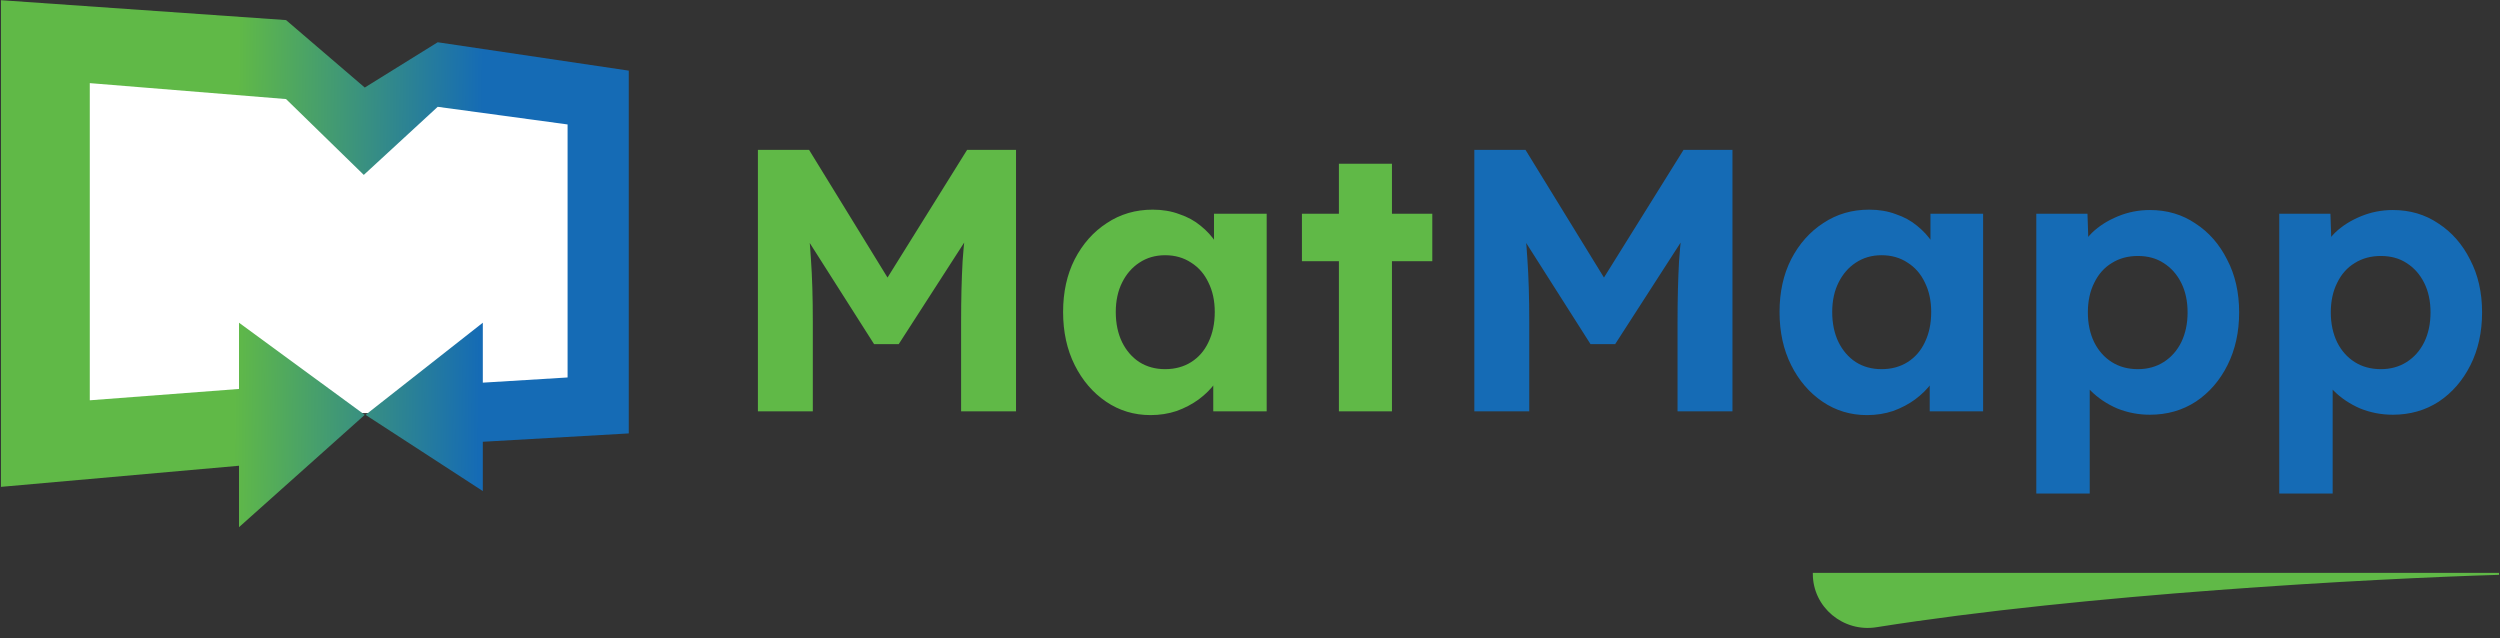 <svg width="1285" height="328" viewBox="0 0 1285 328" fill="none" xmlns="http://www.w3.org/2000/svg">
<rect x="0" y="0" width="1285" height="328" fill="#333333" stroke="none"/>
<path d="M389.562 211.441V77.041H415.866L464.826 156.721L447.546 156.529L497.082 77.041H522.234V211.441H494.01V165.361C494.01 153.841 494.266 143.473 494.778 134.257C495.418 125.041 496.442 115.889 497.85 106.801L501.306 115.825L461.946 176.881H449.274L410.682 116.209L413.946 106.801C415.354 115.377 416.314 124.209 416.826 133.297C417.466 142.257 417.786 152.945 417.786 165.361V211.441H389.562ZM591.363 213.361C582.915 213.361 575.299 211.057 568.515 206.449C561.731 201.841 556.355 195.569 552.387 187.633C548.419 179.697 546.435 170.609 546.435 160.369C546.435 150.129 548.419 141.105 552.387 133.297C556.483 125.361 561.987 119.153 568.899 114.673C575.811 110.065 583.683 107.761 592.515 107.761C597.507 107.761 602.051 108.529 606.147 110.065C610.371 111.473 614.019 113.457 617.091 116.017C620.291 118.577 622.979 121.521 625.155 124.849C627.331 128.177 628.867 131.761 629.763 135.601L624.003 134.641V109.873H651.075V211.441H623.619V187.057L629.763 186.481C628.739 190.065 627.075 193.457 624.771 196.657C622.467 199.857 619.587 202.737 616.131 205.297C612.803 207.729 609.027 209.713 604.803 211.249C600.579 212.657 596.099 213.361 591.363 213.361ZM598.851 189.745C603.971 189.745 608.451 188.529 612.291 186.097C616.131 183.665 619.075 180.273 621.123 175.921C623.299 171.441 624.387 166.257 624.387 160.369C624.387 154.609 623.299 149.553 621.123 145.201C619.075 140.849 616.131 137.457 612.291 135.025C608.451 132.465 603.971 131.185 598.851 131.185C593.859 131.185 589.443 132.465 585.603 135.025C581.891 137.457 578.947 140.849 576.771 145.201C574.595 149.553 573.507 154.609 573.507 160.369C573.507 166.257 574.595 171.441 576.771 175.921C578.947 180.273 581.891 183.665 585.603 186.097C589.443 188.529 593.859 189.745 598.851 189.745ZM688.201 211.441V84.145H715.465V211.441H688.201ZM669.193 134.257V109.873H736.201V134.257H669.193Z" fill="#60B947"/>
<path d="M757.812 211.441V77.041H784.116L833.076 156.721L815.796 156.529L865.332 77.041H890.484V211.441H862.26V165.361C862.26 153.841 862.516 143.473 863.028 134.257C863.668 125.041 864.692 115.889 866.1 106.801L869.556 115.825L830.196 176.881H817.524L778.932 116.209L782.196 106.801C783.604 115.377 784.564 124.209 785.076 133.297C785.716 142.257 786.036 152.945 786.036 165.361V211.441H757.812ZM959.613 213.361C951.165 213.361 943.549 211.057 936.765 206.449C929.981 201.841 924.605 195.569 920.637 187.633C916.669 179.697 914.685 170.609 914.685 160.369C914.685 150.129 916.669 141.105 920.637 133.297C924.733 125.361 930.237 119.153 937.149 114.673C944.061 110.065 951.933 107.761 960.765 107.761C965.757 107.761 970.301 108.529 974.397 110.065C978.621 111.473 982.269 113.457 985.341 116.017C988.541 118.577 991.229 121.521 993.405 124.849C995.581 128.177 997.117 131.761 998.013 135.601L992.253 134.641V109.873H1019.32V211.441H991.869V187.057L998.013 186.481C996.989 190.065 995.325 193.457 993.021 196.657C990.717 199.857 987.837 202.737 984.381 205.297C981.053 207.729 977.277 209.713 973.053 211.249C968.829 212.657 964.349 213.361 959.613 213.361ZM967.101 189.745C972.221 189.745 976.701 188.529 980.541 186.097C984.381 183.665 987.325 180.273 989.373 175.921C991.549 171.441 992.637 166.257 992.637 160.369C992.637 154.609 991.549 149.553 989.373 145.201C987.325 140.849 984.381 137.457 980.541 135.025C976.701 132.465 972.221 131.185 967.101 131.185C962.109 131.185 957.693 132.465 953.853 135.025C950.141 137.457 947.197 140.849 945.021 145.201C942.845 149.553 941.757 154.609 941.757 160.369C941.757 166.257 942.845 171.441 945.021 175.921C947.197 180.273 950.141 183.665 953.853 186.097C957.693 188.529 962.109 189.745 967.101 189.745ZM1046.66 253.681V109.873H1072.96L1073.73 132.721L1068.74 130.993C1069.64 126.897 1071.81 123.121 1075.27 119.665C1078.85 116.209 1083.27 113.393 1088.52 111.217C1093.76 109.041 1099.27 107.953 1105.03 107.953C1113.86 107.953 1121.67 110.257 1128.45 114.865C1135.36 119.345 1140.8 125.553 1144.77 133.489C1148.87 141.297 1150.92 150.321 1150.92 160.561C1150.92 170.673 1148.93 179.697 1144.96 187.633C1141 195.569 1135.56 201.841 1128.64 206.449C1121.73 210.929 1113.86 213.169 1105.03 213.169C1099.14 213.169 1093.51 212.081 1088.13 209.905C1082.88 207.601 1078.4 204.593 1074.69 200.881C1070.98 197.169 1068.68 193.201 1067.78 188.977L1074.12 186.289V253.681H1046.66ZM1098.88 189.745C1103.88 189.745 1108.29 188.529 1112.13 186.097C1115.97 183.665 1118.98 180.273 1121.16 175.921C1123.33 171.441 1124.42 166.321 1124.42 160.561C1124.42 154.801 1123.33 149.745 1121.16 145.393C1118.98 141.041 1115.97 137.649 1112.13 135.217C1108.42 132.785 1104 131.569 1098.88 131.569C1093.76 131.569 1089.28 132.785 1085.44 135.217C1081.6 137.521 1078.6 140.913 1076.42 145.393C1074.24 149.745 1073.16 154.801 1073.16 160.561C1073.16 166.321 1074.24 171.441 1076.42 175.921C1078.6 180.273 1081.6 183.665 1085.44 186.097C1089.28 188.529 1093.76 189.745 1098.88 189.745ZM1171.53 253.681V109.873H1197.84L1198.61 132.721L1193.61 130.993C1194.51 126.897 1196.69 123.121 1200.14 119.665C1203.73 116.209 1208.14 113.393 1213.39 111.217C1218.64 109.041 1224.14 107.953 1229.9 107.953C1238.73 107.953 1246.54 110.257 1253.33 114.865C1260.24 119.345 1265.68 125.553 1269.65 133.489C1273.74 141.297 1275.79 150.321 1275.79 160.561C1275.79 170.673 1273.81 179.697 1269.84 187.633C1265.87 195.569 1260.43 201.841 1253.52 206.449C1246.61 210.929 1238.73 213.169 1229.9 213.169C1224.01 213.169 1218.38 212.081 1213.01 209.905C1207.76 207.601 1203.28 204.593 1199.57 200.881C1195.85 197.169 1193.55 193.201 1192.65 188.977L1198.99 186.289V253.681H1171.53ZM1223.76 189.745C1228.75 189.745 1233.17 188.529 1237.01 186.097C1240.85 183.665 1243.85 180.273 1246.03 175.921C1248.21 171.441 1249.29 166.321 1249.29 160.561C1249.29 154.801 1248.21 149.745 1246.03 145.393C1243.85 141.041 1240.85 137.649 1237.01 135.217C1233.29 132.785 1228.88 131.569 1223.76 131.569C1218.64 131.569 1214.16 132.785 1210.32 135.217C1206.48 137.521 1203.47 140.913 1201.29 145.393C1199.12 149.745 1198.03 154.801 1198.03 160.561C1198.03 166.321 1199.12 171.441 1201.29 175.921C1203.47 180.273 1206.48 183.665 1210.32 186.097C1214.16 188.529 1218.64 189.745 1223.76 189.745Z" fill="#156BB5"/>
<path d="M33.348 36.133L303.692 58.495L298.101 212.306H38.009L33.348 36.133Z" fill="white"/>
<path d="M0.493 250.243V0.102L147.026 10.323L187.483 44.999L224.979 21.721L323.18 36.309V222.776L248.168 227.066V252.41L187.894 213.24L248.168 165.876V196.684L291.74 194.019V63.965L224.979 54.904L186.989 89.896L147.026 50.919L46.147 42.728V205.748L122.85 199.919V165.876L187.483 213.24L122.85 270.965V239.389L0.493 250.243Z" fill="url(#paint0_linear_61584_20732)"/>
<path d="M1284.51 294.965H932.292C932.292 311.842 947.681 324.551 964.35 321.908C1071.89 304.857 1218.98 296.89 1284.51 294.965Z" fill="#60B947" stroke="#60B947"/>
<defs>
<linearGradient id="paint0_linear_61584_20732" x1="120.908" y1="165.551" x2="246.833" y2="166.958" gradientUnits="userSpaceOnUse">
<stop stop-color="#60B947"/>
<stop offset="1" stop-color="#156BB5"/>
</linearGradient>
</defs>
</svg>
